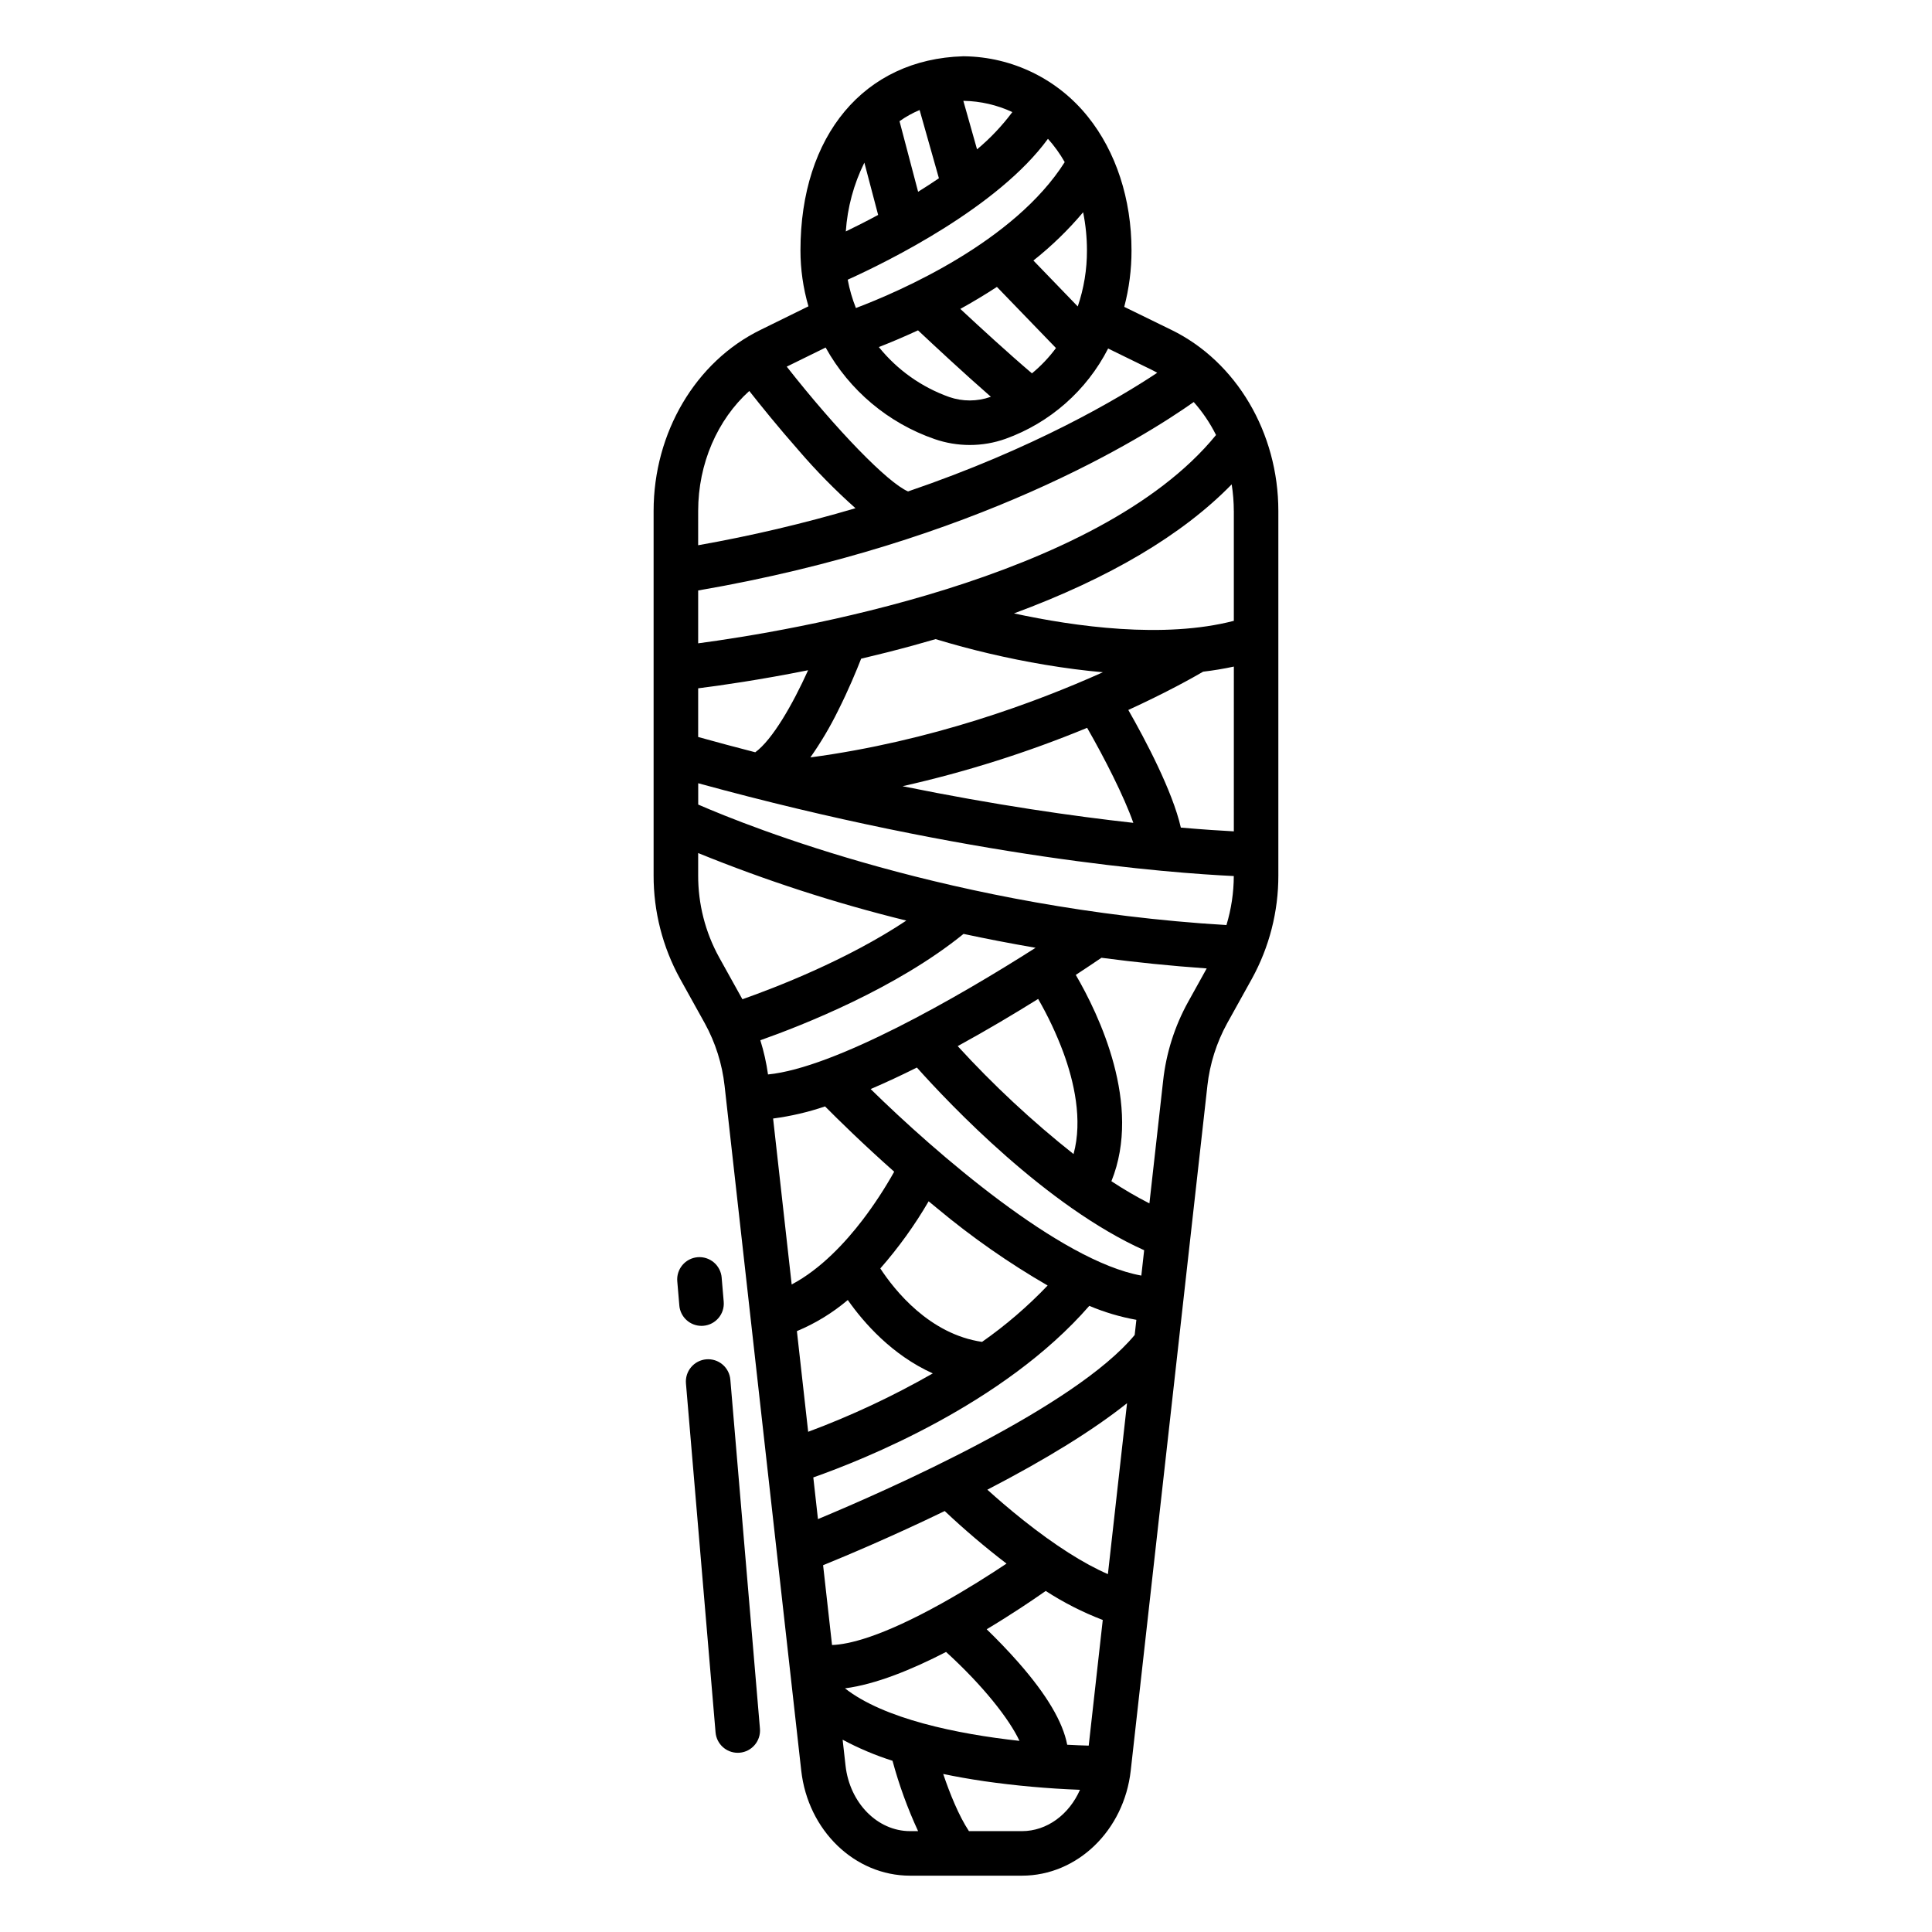 <?xml version="1.0" encoding="UTF-8"?>
<!-- Uploaded to: SVG Repo, www.svgrepo.com, Generator: SVG Repo Mixer Tools -->
<svg fill="#000000" width="800px" height="800px" version="1.1" viewBox="144 144 512 512" xmlns="http://www.w3.org/2000/svg">
 <g>
  <path d="m454.42 231.42-12.488-6.102h0.004c1.285-4.879 1.934-9.902 1.926-14.945 0-13.578-4.106-26.168-11.559-35.441-7.977-9.973-19.996-15.848-32.766-16.016h-0.32c-26.176 0.777-43.086 20.973-43.086 51.449 0 5.012 0.715 10 2.117 14.812l-12.676 6.234c-17.227 8.41-28.359 27.254-28.359 48.008v96.547c-0.023 9.582 2.387 19.012 7.004 27.402l6.574 11.836c2.812 5.121 4.59 10.746 5.234 16.555l20.312 181.46c1.777 15.883 14.176 27.855 28.836 27.855h29.648c14.66 0 27.059-11.977 28.836-27.855l20.312-181.46h-0.004c0.645-5.809 2.422-11.434 5.234-16.555l6.574-11.836c4.617-8.391 7.027-17.82 7.004-27.402v-96.547c0-20.754-11.133-39.598-28.359-48.004zm-23.379-31.168c0.672 3.332 1.012 6.719 1.012 10.117 0.016 5.047-0.809 10.062-2.438 14.844l-11.754-12.172c4.812-3.809 9.227-8.094 13.18-12.789zm-32.547 25.613c3.18-1.758 6.445-3.703 9.699-5.832l15.652 16.203v-0.004c-1.84 2.488-3.981 4.742-6.367 6.711-6.215-5.281-13.801-12.246-18.984-17.078zm8.094 23.285c-0.027 0.012-0.051 0.02-0.078 0.031v-0.004c-3.543 1.254-7.41 1.266-10.961 0.035-7.32-2.606-13.777-7.188-18.648-13.238 2.867-1.117 6.418-2.594 10.383-4.43 4.195 3.949 12.117 11.324 19.305 17.605zm-7.184-78.426c4.453 0.082 8.84 1.098 12.879 2.977-2.723 3.648-5.863 6.965-9.355 9.879l-3.633-12.848c0.035 0 0.074-0.008 0.109-0.008zm22.309 10.059h0.004c1.699 1.895 3.191 3.965 4.445 6.18-13.375 21.109-43.582 34.207-55.336 38.668-0.965-2.426-1.695-4.941-2.172-7.508 10.898-4.938 39.879-19.258 53.062-37.336zm-34.008-7.629 5.117 18.086c-1.812 1.234-3.656 2.43-5.512 3.582l-4.93-18.707 0.004 0.004c1.656-1.184 3.445-2.176 5.324-2.961zm-14.641 13.949 3.652 13.855c-3.039 1.641-5.938 3.106-8.57 4.375v0.004c0.426-6.344 2.098-12.539 4.918-18.234zm-10.262 48.996c6.309 11.371 16.594 20.012 28.883 24.266 2.996 1.035 6.144 1.562 9.316 1.562 3.234 0.004 6.441-0.551 9.488-1.637 11.766-4.238 21.48-12.789 27.176-23.926l11.574 5.656c0.492 0.238 0.961 0.512 1.438 0.773-10.285 6.828-32.594 20.035-66.035 31.441-5.402-2.309-18.977-16.301-32.148-33.07zm-33.781 43.324c0-12.586 5.117-24.207 13.547-31.812 3.066 3.894 7.762 9.707 12.996 15.645v0.004c4.695 5.473 9.758 10.625 15.145 15.422-13.703 4.047-27.621 7.324-41.691 9.812zm0 21.059c73.602-12.672 117.95-40.492 131.33-49.941 2.344 2.644 4.332 5.582 5.91 8.742-31.438 38.562-113.55 52.055-137.24 55.203zm29.734 44.242c2.769-3.934 5.223-8.078 7.344-12.398 2.754-5.469 4.887-10.629 6.113-13.766 4.438-1.043 9.027-2.199 13.73-3.484 2.031-0.555 4.027-1.125 6.004-1.703h-0.004c9.496 2.879 19.164 5.148 28.949 6.789 5.344 0.898 10.473 1.562 15.391 1.992-17.914 8.047-45.57 18.289-77.527 22.57zm85.586 17.34c-15.703-1.742-36.508-4.699-61.156-9.711h0.004c16.715-3.758 33.078-8.934 48.914-15.469 4.606 8.02 9.777 18.168 12.242 25.18zm-115.32-35.652c5.918-0.746 16.324-2.231 29.137-4.793-4.098 9.074-9.453 18.414-14.008 21.742-4.945-1.273-9.988-2.621-15.129-4.051zm5.519 71.227c-3.644-6.637-5.543-14.094-5.519-21.668v-5.902c17.93 7.293 36.367 13.273 55.164 17.895-15.734 10.477-34.777 17.801-43.438 20.848zm10.957 22.039c11.289-3.988 36.094-13.777 53.852-28.184 6.082 1.305 12.445 2.531 19.09 3.68-20.742 13.234-53.297 31.84-70.906 33.566-0.43-3.07-1.109-6.102-2.035-9.062zm73.625-10.949c2.609 4.523 4.84 9.254 6.664 14.148 2.809 7.633 5.199 17.875 2.715 26.961-10.977-8.703-21.246-18.27-30.699-28.605 7.738-4.234 15.07-8.613 21.32-12.508zm-70.242 31.691c4.68-0.617 9.293-1.691 13.766-3.211 3.445 3.473 10.008 9.93 18.328 17.309h-0.004c-2.484 4.438-5.273 8.695-8.348 12.746-4.516 5.914-11.094 13.062-18.82 17.133zm41.219 21.934c0.77 0.641 1.547 1.277 2.332 1.918 9.137 7.617 18.906 14.441 29.203 20.398-5.285 5.543-11.105 10.547-17.379 14.941-13.902-2.035-23.117-13.586-26.961-19.457l-0.004-0.004c4.832-5.508 9.125-11.465 12.809-17.797zm-34.914 34.406c4.891-2.039 9.441-4.82 13.488-8.246 4.191 5.973 11.676 14.562 22.52 19.449v0.004c-10.566 6.047-21.609 11.223-33.02 15.473zm9.312 83.184-2.367-21.148c6.168-2.512 18.383-7.652 32.23-14.355 5.215 4.922 10.684 9.57 16.379 13.93-4.398 2.93-10.527 6.844-17.184 10.543-16.051 8.93-24.707 10.887-29.059 11.031zm49.672 25.402c-16.574-1.816-35.957-5.836-46.238-13.918 8.191-1.066 17.785-4.996 26.785-9.645 9.832 8.938 16.797 17.852 19.453 23.562zm-28.992 23.922c-8.641 0-15.992-7.465-17.102-17.363l-0.77-6.871v0.004c4.223 2.266 8.648 4.137 13.219 5.586 1.727 6.394 3.996 12.633 6.781 18.645zm29.648 0h-14.047c-2.684-4.059-5.059-9.945-6.82-15.148 3.394 0.707 6.953 1.344 10.727 1.895v0.004c8.461 1.211 16.977 1.977 25.52 2.297-2.871 6.539-8.738 10.953-15.379 10.953zm17.695-22.66c-1.746-0.047-3.664-0.121-5.699-0.23-1.16-6.055-5.406-13.23-12.848-21.719-2.957-3.375-5.973-6.441-8.492-8.887 6.445-3.852 11.98-7.586 15.645-10.152 4.758 3.086 9.824 5.66 15.117 7.688zm5.086-45.449c-6.406-2.777-14.012-7.613-22.395-14.27-3.684-2.926-6.961-5.769-9.551-8.105 15.652-8.105 28.027-15.77 37.016-22.918zm7.094-63.375c-15.934 19.234-65.371 41.059-83.934 48.793l-1.234-11.047c13.129-4.617 50.484-19.441 73.148-45.473l-0.008 0.004c4.008 1.695 8.195 2.941 12.477 3.707zm1.762-15.742c-21.508-3.883-54.516-32.535-71.73-49.43 4.047-1.734 8.164-3.66 12.25-5.703 8.758 9.801 34.355 36.785 60.23 48.414zm12.422-72.562v-0.004c-3.59 6.481-5.848 13.613-6.648 20.977l-3.633 32.465v-0.004c-3.461-1.773-6.824-3.734-10.07-5.879 8.203-20.262-3.363-44.254-9.441-54.676 2.871-1.883 5.188-3.445 6.801-4.539 8.918 1.18 18.23 2.144 27.895 2.824zm10.137-20.324c-72.297-4.379-126.38-26.02-139.99-31.941v-5.648c72.164 19.785 124.89 23.789 141.94 24.594l-0.004-0.004c-0.016 4.406-0.672 8.781-1.949 12.996zm1.957-24.84c-3.363-0.176-8.086-0.477-14.043-0.996-2.207-9.656-9.332-23.125-13.922-31.172 10.246-4.699 17.172-8.594 19.828-10.145 2.828-0.336 5.543-0.789 8.141-1.355zm0-84.891v29.102c-18.566 4.82-42.105 1.531-58.262-1.969 25.336-9.371 44.641-20.816 57.695-34.199h-0.004c0.371 2.336 0.559 4.699 0.566 7.066z"/>
  <path d="m329.9 495.37c0.168 0 0.336-0.008 0.504-0.023h0.004c3.246-0.273 5.66-3.129 5.383-6.379l-0.543-6.375h0.004c-0.125-1.566-0.871-3.019-2.066-4.035-1.199-1.016-2.754-1.516-4.32-1.383-1.566 0.133-3.012 0.887-4.023 2.09-1.008 1.203-1.5 2.758-1.355 4.324l0.543 6.375h-0.004c0.258 3.055 2.812 5.402 5.875 5.406z"/>
  <path d="m337.55 509.65c-0.125-1.566-0.867-3.016-2.066-4.035-1.195-1.016-2.75-1.512-4.316-1.379-1.566 0.133-3.016 0.883-4.023 2.086-1.012 1.203-1.5 2.762-1.359 4.328l7.844 92.457v-0.004c0.258 3.055 2.812 5.402 5.875 5.406 0.168 0 0.336-0.008 0.504-0.02 3.25-0.277 5.656-3.133 5.383-6.379z"/>
 </g>
</svg>